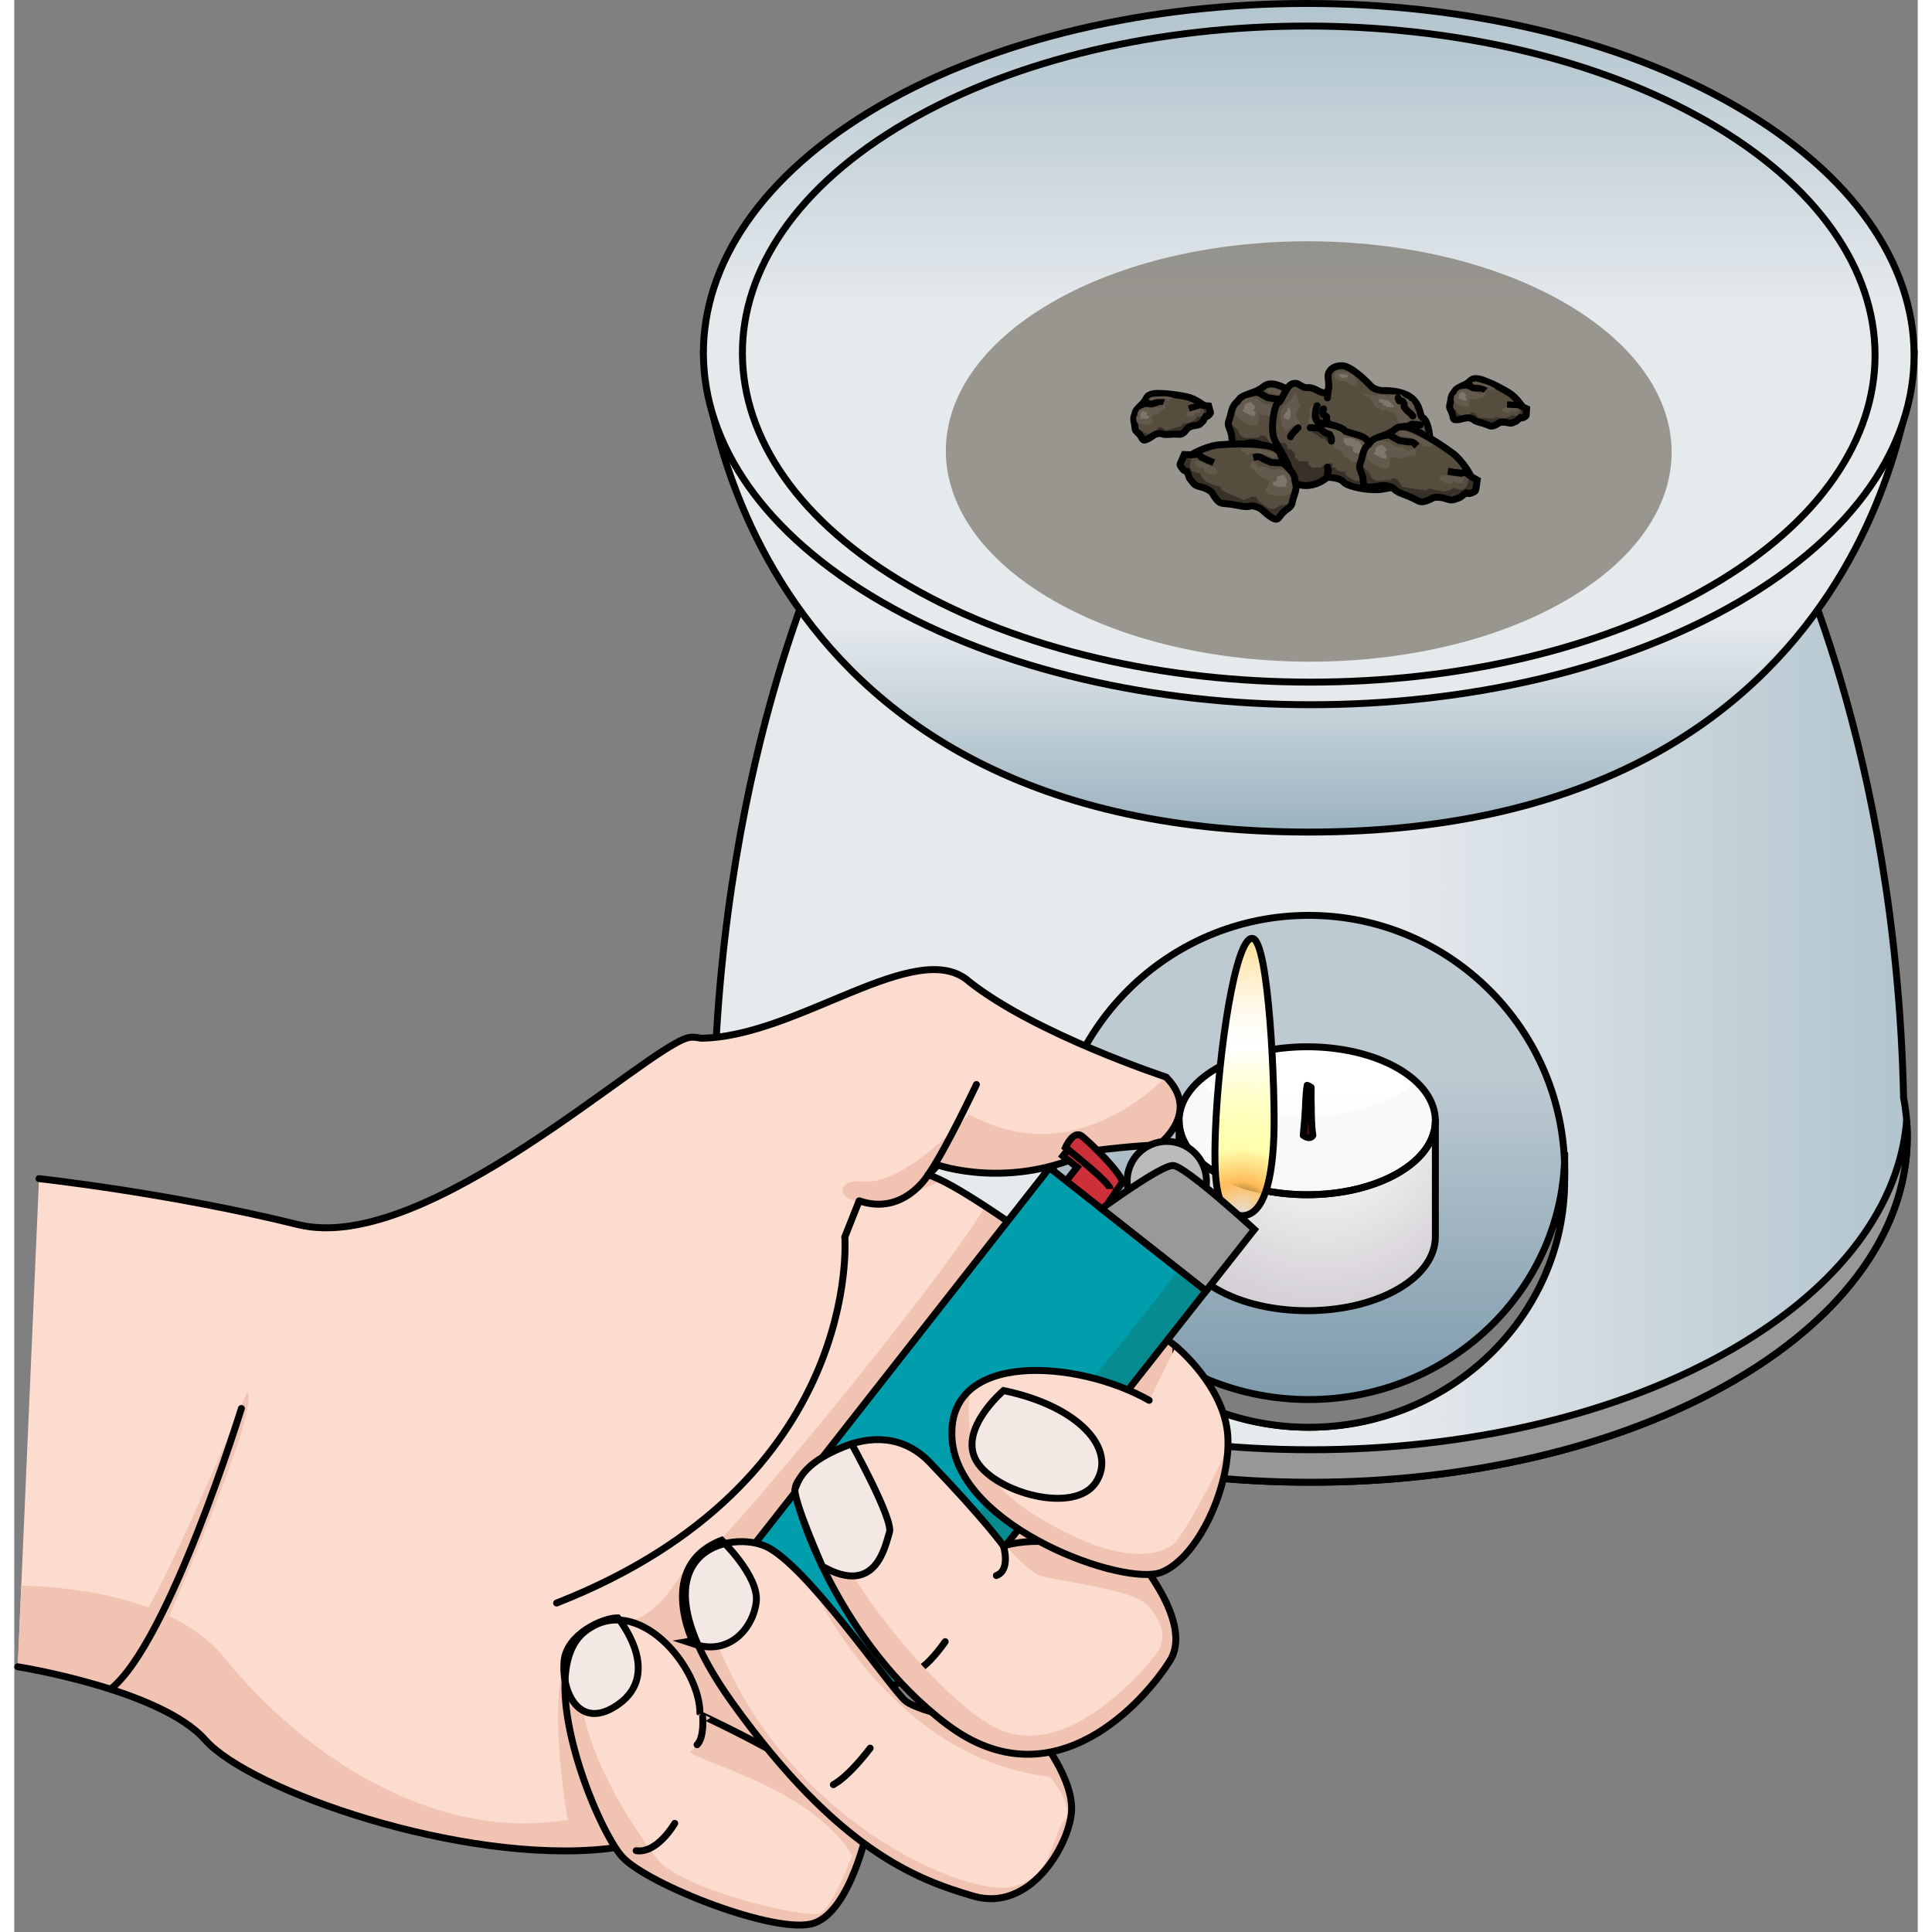 <?xml version="1.0" encoding="utf-8"?>
<!-- Created by: Science Figures, www.sciencefigures.org, Generator: Science Figures Editor -->
<svg version="1.1" id="Layer_1" xmlns="http://www.w3.org/2000/svg" xmlns:xlink="http://www.w3.org/1999/xlink" 
	 width="800px" height="800px" viewBox="0 0 274.799 278.921" enable-background="new 0 0 274.799 278.921"
	 xml:space="preserve">
<rect x="0" y="0" width="274.799" height="278.921" fill="#808080" stroke="none"/>
<g>
	<g>
		<linearGradient id="SVGID_1_" gradientUnits="userSpaceOnUse" x1="100.462" y1="145.139" x2="273.3" y2="145.139">
			<stop  offset="0.564" style="stop-color:#E5EAED"/>
			<stop  offset="1" style="stop-color:#B2C4CE"/>
		</linearGradient>
		<path fill="url(#SVGID_1_)" stroke="#000000" stroke-miterlimit="10" d="M272.757,158.46
			c-1.105-50.635-17.215-82.172-17.215-82.172h-68.162h-1.001h-68.162c0,0-16.03,31.388-17.205,81.808
			c-2.861,14.693,5.439,30,24.921,41.248c33.825,19.529,88.688,19.532,122.299-0.001C267.424,188.19,275.577,173.041,272.757,158.46
			z"/>
		<g>
			<linearGradient id="SVGID_2_" gradientUnits="userSpaceOnUse" x1="186.881" y1="132.151" x2="186.881" y2="206.051">
				<stop  offset="0.307" style="stop-color:#BECAD2"/>
				<stop  offset="1" style="stop-color:#7897A9"/>
			</linearGradient>
			<circle fill="url(#SVGID_2_)" stroke="#000000" stroke-miterlimit="10" cx="186.881" cy="169.101" r="36.95"/>
			<path fill="#7F7E7E" stroke="#000000" stroke-miterlimit="10" d="M186.877,202.053c-20.373,0-36.945-16.017-36.945-35.695v3.998
				c0,19.679,16.573,35.695,36.945,35.695s36.955-16.017,36.955-35.695v-3.998C223.831,186.036,207.249,202.053,186.877,202.053z"/>
		</g>
		<g>
			<path id="changecolor_25_" opacity="0.9" fill="#FFFFFF" d="M199.759,169.364c-7.203,4.159-18.991,4.159-26.194,0
				c-7.203-4.159-7.203-10.964,0-15.123c7.203-4.159,18.99-4.159,26.194,0C206.961,158.4,206.961,165.205,199.759,169.364z"/>
			<path fill="#4A1400" stroke="#000000" stroke-linecap="round" stroke-linejoin="round" stroke-miterlimit="10" d="
				M187.245,159.883c0,0-0.045-1.84-0.015-2.888c-0.052-0.026-0.104-0.059-0.154-0.098c-0.125-0.098-0.271-0.162-0.425-0.212
				c-0.073,0.387-0.107,0.819-0.14,1.237c-0.092,1.153-0.105,1.962-0.105,1.962c-0.051,1.378-0.322,4.023-0.322,4.023
				s0.958,0.745,1.39,0C187.219,162.268,187.245,159.883,187.245,159.883z"/>
			<path id="changecolor_22_" fill="#FFFFFF" d="M199.759,169.364c-7.203,4.159-18.991,4.159-26.194,0
				c-3.604-2.081-5.404-4.824-5.402-7.566h0v16.749c0.001,2.74,1.802,5.48,5.403,7.559c7.203,4.159,18.99,4.159,26.194,0
				c3.6-2.079,5.401-4.819,5.402-7.559v-16.745C205.161,164.544,203.36,167.285,199.759,169.364z"/>
			<radialGradient id="SVGID_3_" cx="188.819" cy="162.127" r="52.914" gradientUnits="userSpaceOnUse">
				<stop  offset="0" style="stop-color:#311B2B;stop-opacity:0"/>
				<stop  offset="0.5" style="stop-color:#281333"/>
				<stop  offset="1" style="stop-color:#291D31"/>
			</radialGradient>
			<path opacity="0.2" fill="url(#SVGID_3_)" d="M199.759,169.364c-7.203,4.159-18.991,4.159-26.194,0
				c-3.604-2.081-5.404-4.824-5.402-7.566h0v16.749c0.001,2.74,1.802,5.48,5.403,7.559c7.203,4.159,18.99,4.159,26.194,0
				c3.6-2.079,5.401-4.819,5.402-7.559v-16.745C205.161,164.544,203.36,167.285,199.759,169.364z"/>
			<path fill="none" stroke="#000000" stroke-linecap="round" stroke-linejoin="round" stroke-miterlimit="10" d="M199.759,169.364
				c-7.203,4.159-18.991,4.159-26.194,0c-3.604-2.081-5.404-4.824-5.402-7.566h0v16.749c0.001,2.74,1.802,5.48,5.403,7.559
				c7.203,4.159,18.99,4.159,26.194,0c3.6-2.079,5.401-4.819,5.402-7.559v-16.745C205.161,164.544,203.36,167.285,199.759,169.364z"
				/>
			<polygon opacity="0.8" fill="#AF7D33" points="205.6,165.661 205.6,165.666 205.6,165.661 			"/>
			<path id="changecolor_21_" opacity="0.9" fill="#FFFFFF" d="M202.357,156.132c-0.726-0.672-1.589-1.308-2.598-1.891
				c-7.203-4.159-18.991-4.159-26.194,0c-1.009,0.583-1.872,1.219-2.599,1.891c0.726,0.672,1.589,1.308,2.599,1.891
				c7.203,4.159,18.99,4.159,26.194,0C200.768,157.44,201.631,156.804,202.357,156.132z"/>
			<path fill="none" stroke="#000000" stroke-linecap="round" stroke-linejoin="round" stroke-miterlimit="10" d="M199.759,169.364
				c-7.203,4.159-18.991,4.159-26.194,0c-7.203-4.159-7.203-10.964,0-15.123c7.203-4.159,18.99-4.159,26.194,0
				C206.961,158.4,206.961,165.205,199.759,169.364z"/>
			<path fill="#4A1400" stroke="#000000" stroke-linecap="round" stroke-linejoin="round" stroke-miterlimit="10" d="
				M187.26,161.135c-0.02-0.725-0.015-1.251-0.015-1.251s-0.045-1.84-0.015-2.888c-0.052-0.026-0.104-0.059-0.154-0.098
				c-0.125-0.098-0.271-0.162-0.425-0.212c-0.073,0.387-0.107,0.819-0.14,1.237c-0.092,1.153-0.105,1.962-0.105,1.962
				c-0.013,0.355-0.041,0.795-0.075,1.251H187.26z"/>
		</g>
		<g>
			<g>
				<path fill="#D3D0CF" d="M236.333,50.291c-27.449-15.848-71.959-15.844-99.225,0c-27.271,15.848-27.126,41.627,0.324,57.475
					c27.444,15.845,71.954,15.848,99.225,0C263.922,91.921,263.777,66.136,236.333,50.291"/>
				<path d="M137.432,107.766c-27.449-15.848-27.594-41.627-0.324-57.475c27.265-15.845,71.775-15.848,99.225,0
					c27.444,15.845,27.589,41.63,0.324,57.475C209.386,123.614,164.876,123.611,137.432,107.766 M236.911,49.955
					c-27.769-16.032-72.806-16.032-100.389-0.003c-27.588,16.033-27.436,42.117,0.332,58.149c27.763,16.029,72.796,16.032,100.384,0
					C264.821,92.072,264.674,65.985,236.911,49.955"/>
			</g>
			<linearGradient id="SVGID_4_" gradientUnits="userSpaceOnUse" x1="186.881" y1="51.12" x2="186.881" y2="120.125">
				<stop  offset="0.564" style="stop-color:#E5EAED"/>
				<stop  offset="1" style="stop-color:#9AB2BF"/>
			</linearGradient>
			<path fill="url(#SVGID_4_)" stroke="#000000" stroke-miterlimit="10" d="M186.881,51.12H99.489c0,0,3.553,69.005,87.392,69.005
				s87.392-69.005,87.392-69.005H186.881z"/>
			<g>
				<linearGradient id="SVGID_5_" gradientUnits="userSpaceOnUse" x1="186.881" y1="101.741" x2="186.881" y2="0.5">
					<stop  offset="0.564" style="stop-color:#E5EAED"/>
					<stop  offset="1" style="stop-color:#B2C4CE"/>
				</linearGradient>
				<path fill="url(#SVGID_5_)" stroke="#000000" stroke-miterlimit="10" d="M248.505,15.31
					C214.3-4.439,158.834-4.435,124.858,15.31c-33.983,19.749-33.802,51.873,0.403,71.621
					c34.199,19.745,89.664,19.748,123.647-0.001C282.885,67.186,282.704,35.054,248.505,15.31"/>
			</g>
			<g>
				<linearGradient id="SVGID_6_" gradientUnits="userSpaceOnUse" x1="186.881" y1="98.479" x2="186.881" y2="3.762">
					<stop  offset="0.564" style="stop-color:#E5EAED"/>
					<stop  offset="1" style="stop-color:#B2C4CE"/>
				</linearGradient>
				<path fill="url(#SVGID_6_)" stroke="#000000" stroke-miterlimit="10" d="M244.534,17.617
					c-32.001-18.476-83.892-18.472-115.679,0.001c-31.793,18.476-31.624,48.53,0.377,67.006
					c31.995,18.472,83.886,18.476,115.679-0.001C276.698,66.151,276.529,36.09,244.534,17.617"/>
			</g>
			<g opacity="0.58">
				<path fill="#63594C" d="M223.823,43.714c-20.505-11.839-53.756-11.836-74.124,0c-20.372,11.839-20.264,31.097,0.242,42.935
					c20.501,11.837,53.752,11.839,74.124,0C244.433,74.813,244.325,55.551,223.823,43.714"/>
			</g>
			<g>
				<g>
					<path fill="#564D3F" d="M191.368,62.63c0,0-1.129-2.242-2.752-3.435c-1.623-1.193-3.361-2.268-4.363-2.765
						c-1.001-0.497-2.769-1.589-3.903-0.618c-1.134,0.971-2.929,1.075-3.478,1.794c-0.549,0.719-0.93,0.726-1.233,2.135
						c-0.302,1.41-0.635,1.1-0.101,2.4c0.534,1.3-0.159,2.002,1.18,2.003s1.802-0.437,2.879-0.088
						c1.077,0.349,0.174,0.468,2.214,1.212c2.04,0.744,1.967,1.239,3.03,0.89c1.063-0.349,0.85-0.619,1.912-0.533
						c1.062,0.086,1.5,0.545,2.166,0.32c0.665-0.225,0.931-0.312,1.082-0.48c0.151-0.167,0.639-0.475,0.639-0.475
						s0.353,0.179,0.69,0.039c0.337-0.14,0.67-0.256,0.699-0.454c0.029-0.198,0.107-0.722,0.107-0.722l0.107-0.722L191.368,62.63z"
						/>
					<path fill="#383128" d="M192.136,63.852c0,0-0.077,0.524-0.107,0.722c-0.029,0.198-0.362,0.314-0.699,0.454
						c-0.337,0.14-0.69-0.039-0.69-0.039s-0.488,0.307-0.639,0.475c-0.151,0.167-0.417,0.255-1.082,0.48
						c-0.665,0.225-1.104-0.233-2.166-0.32c-1.062-0.086-0.849,0.184-1.912,0.533c-1.063,0.349-0.99-0.146-3.03-0.89
						c-2.04-0.744-1.137-0.863-2.214-1.212c-1.077-0.349-1.54,0.089-2.879,0.088c-1.339-0.001-0.646-0.703-1.18-2.003
						c-0.319-0.777-0.328-0.98-0.219-1.318l0.367,0.316l0.349,0.401l0.515,0.39l0.379,0.783l0.273,0.293l0.513,0.237
						c0,0,0.921-0.026,1.506-0.066c0.585-0.04,0.424,0.062,0.522-0.113c0.099-0.175,0.529-0.226,0.529-0.226
						s0.504,0.441,0.372,0.055c-0.131-0.387,0.131,0.387,0.457,0.751s0.245,0.479,0.245,0.479l0.743,0.11l0.371,0.055l0.947,0.14
						c0,0,0.6,0.089,1.343,0.198s0,0,0.346-0.202c0.346-0.202,0.866,0.128,1.299,0.192c0.433,0.064,0.309,0.046,0.557,0.082
						c0.248,0.037,0.495,0.073,0.495,0.073l0.983-0.234c0,0,0,0,0.284-0.211c0.284-0.211,0.433,0.064,0.433,0.064l0.495,0.073
						l0.433,0.064c0,0,0,0,0.344-0.19c0.344-0.19,0.242-0.356,0.412-0.647c0.169-0.291,0,0,0.126-0.424
						c0.126-0.424,0.41-0.635,0.41-0.635l0.875,0.5L192.136,63.852z"/>
					<path fill="none" stroke="#000000" stroke-miterlimit="10" d="M191.368,62.63c0,0-1.129-2.242-2.752-3.435
						c-1.623-1.193-3.361-2.268-4.363-2.765c-1.001-0.497-2.769-1.589-3.903-0.618c-1.134,0.971-2.929,1.075-3.478,1.794
						c-0.549,0.719-0.93,0.726-1.233,2.135c-0.302,1.41-0.635,1.1-0.101,2.4c0.534,1.3-0.159,2.002,1.18,2.003
						s1.802-0.437,2.879-0.088c1.077,0.349,0.174,0.468,2.214,1.212c2.04,0.744,1.967,1.239,3.03,0.89
						c1.063-0.349,0.85-0.619,1.912-0.533c1.062,0.086,1.5,0.545,2.166,0.32c0.665-0.225,0.931-0.312,1.082-0.48
						c0.151-0.167,0.639-0.475,0.639-0.475s0.353,0.179,0.69,0.039c0.337-0.14,0.67-0.256,0.699-0.454
						c0.029-0.198,0.107-0.722,0.107-0.722l0.107-0.722L191.368,62.63z"/>
					<path fill="none" stroke="#000000" stroke-miterlimit="10" d="M178.298,56.836c0,0,1.096-0.337,1.404-0.133
						c0.308,0.205,1.244,0.714,1.244,0.714c0.803,0.126,0.803,0.126,0.803,0.126l0.495,0.073c0,0,0.639-0.048,0.806,0.111
						c0.166,0.159,0.496,0.494,0.496,0.494"/>
					<path fill="none" stroke="#000000" stroke-miterlimit="10" d="M191.368,62.63l-0.913-0.67l-0.534,0.189
						c0,0-0.307-0.061-0.681-0.1c-0.373-0.04-0.373-0.04-0.373-0.04l-0.369-0.07l-0.495-0.073"/>
					<path fill="#63594C" d="M181.656,56.041c0,0,2.135,0.782,2.817,1.172c0.682,0.391,1.248,0.838,1.248,0.838l-0.047,0.316
						l-0.309-0.046c-0.425-0.117-0.425-0.117-0.425-0.117s-0.51,0.286-0.608-0.035c-0.098-0.322-0.098-0.322-0.098-0.322
						l-0.602-0.414l-1.405-0.552l-0.395-0.058l-0.788-0.116l-0.27-0.623L181.656,56.041z"/>
					<path fill="#63594C" d="M182.235,58.97l-0.924-0.584c0,0-0.489,0.013-0.858-0.127c-0.369-0.139-0.369-0.139-0.369-0.139
						l-0.519-0.486c0,0-0.146-0.015-0.458-0.112c-0.312-0.098-0.312-0.098-0.312-0.098s-0.97-0.006-1.109,0.158
						c-0.139,0.164-0.34,0.241-0.34,0.241l-0.406,0.611c0,0-0.399,0.087-0.537,0.616s-0.121,0.818-0.121,0.818l0.545,0.616
						l0.678,0.471c0,0,0.911,0.459,1.026,0.476c0.114,0.017,0.464,0.068,0.464,0.068s0.3-0.037,0.511-0.25
						c0.211-0.213,0.131-0.887,0.131-0.887l0.082-0.557l0.849,0.125l0.788,0.116l0.496-0.194l1.5-0.313l0.059-0.399l0.061-0.416
						l-0.459-0.068L182.235,58.97z"/>
					<path fill="#63594C" d="M190.216,63.156l0.047-0.318l-0.309-0.046l-0.34-0.05c0,0-0.401-0.068-0.588-0.087
						c-0.187-0.019-0.743-0.11-0.743-0.11l-0.371-0.059l-0.557-0.082l-0.481,0.258l-0.069,0.466l0.94,0.485l0.681,0.1l0.307-0.364
						c0,0,0.146-0.135,0.433,0.064c0.287,0.199,0.61,0.153,0.61,0.153l0.371,0.055L190.216,63.156z"/>
					<path fill="#7F756A" d="M179.229,58.772l-0.264-0.285l-0.475-0.495c0,0-0.463,0.204-0.585,0.249
						c-0.122,0.045-0.122,0.045-0.122,0.045l-0.259,0.395c0,0,0.051,0.434-0.077,0.523c-0.128,0.088-0.72-0.185,0.158,0.29
						c0.878,0.476,0.878,0.476,0.878,0.476l0.557,0.082l0.214-0.314l-0.37-0.56L179.229,58.772z"/>
				</g>
				<g>
					<path fill="#564D3F" d="M171.777,58.549c0,0-1.277-1.017-2.56-1.281s-2.603-0.426-3.33-0.447
						c-0.727-0.021-2.068-0.185-2.474,0.697c-0.406,0.882-1.438,1.432-1.567,2.006c-0.129,0.574-0.352,0.682-0.147,1.597
						s-0.076,0.823,0.593,1.445s0.451,1.226,1.242,0.862c0.791-0.364,0.946-0.748,1.677-0.835c0.731-0.087,0.23,0.229,1.638,0.114
						c1.407-0.116,1.499,0.197,2.032-0.299c0.533-0.495,0.334-0.597,0.985-0.835c0.651-0.238,1.035-0.086,1.366-0.4
						s0.465-0.438,0.509-0.578s0.248-0.454,0.248-0.454s0.257,0.009,0.418-0.165c0.161-0.174,0.326-0.334,0.29-0.458
						s-0.133-0.455-0.133-0.455l-0.133-0.455L171.777,58.549z"/>
					<path fill="#383128" d="M172.563,59.062c0,0,0.097,0.331,0.133,0.455s-0.129,0.284-0.29,0.458
						c-0.161,0.174-0.418,0.165-0.418,0.165s-0.205,0.314-0.248,0.454s-0.177,0.264-0.509,0.578s-0.715,0.162-1.366,0.4
						c-0.651,0.238-0.452,0.339-0.985,0.835c-0.533,0.495-0.625,0.183-2.032,0.299c-1.407,0.116-0.907-0.201-1.638-0.114
						c-0.731,0.087-0.886,0.472-1.677,0.835c-0.791,0.364-0.573-0.239-1.242-0.862c-0.4-0.372-0.46-0.49-0.488-0.719l0.303,0.087
						l0.315,0.142l0.41,0.09l0.437,0.36l0.241,0.099l0.368,0.001c0,0,0.537-0.266,0.872-0.448c0.335-0.183,0.267-0.078,0.278-0.209
						s0.251-0.277,0.251-0.277s0.418,0.124,0.235-0.069c-0.183-0.193,0.183,0.193,0.474,0.319c0.291,0.127,0.275,0.216,0.275,0.216
						l0.468-0.137l0.234-0.069l0.597-0.175c0,0,0.379-0.111,0.847-0.248c0.468-0.137,0,0,0.149-0.213s0.547-0.16,0.82-0.24
						s0.195-0.057,0.351-0.103c0.156-0.046,0.312-0.092,0.312-0.092l0.517-0.406c0,0,0,0,0.11-0.202
						c0.11-0.202,0.273-0.08,0.273-0.08l0.312-0.092l0.273-0.08c0,0,0,0,0.152-0.206c0.152-0.206,0.046-0.276,0.067-0.494
						c0.021-0.218,0,0-0.041-0.285s0.069-0.487,0.069-0.487l0.653,0.057L172.563,59.062z"/>
					<path fill="none" stroke="#000000" stroke-miterlimit="10" d="M171.777,58.549c0,0-1.277-1.017-2.56-1.281
						s-2.603-0.426-3.33-0.447c-0.727-0.021-2.068-0.185-2.474,0.697c-0.406,0.882-1.438,1.432-1.567,2.006
						c-0.129,0.574-0.352,0.682-0.147,1.597s-0.076,0.823,0.593,1.445s0.451,1.226,1.242,0.862c0.791-0.364,0.946-0.748,1.677-0.835
						c0.731-0.087,0.23,0.229,1.638,0.114c1.407-0.116,1.499,0.197,2.032-0.299c0.533-0.495,0.334-0.597,0.985-0.835
						c0.651-0.238,1.035-0.086,1.366-0.4s0.465-0.438,0.509-0.578s0.248-0.454,0.248-0.454s0.257,0.009,0.418-0.165
						c0.161-0.174,0.326-0.334,0.29-0.458s-0.133-0.455-0.133-0.455l-0.133-0.455L171.777,58.549z"/>
					<path fill="none" stroke="#000000" stroke-miterlimit="10" d="M162.48,58.682c0,0,0.556-0.497,0.793-0.46
						c0.237,0.037,0.929,0.083,0.929,0.083c0.509-0.144,0.509-0.144,0.509-0.144l0.312-0.092c0,0,0.365-0.202,0.506-0.154
						c0.141,0.049,0.427,0.157,0.427,0.157"/>
					<path fill="none" stroke="#000000" stroke-miterlimit="10" d="M171.777,58.549l-0.722-0.148l-0.264,0.257
						c0,0-0.198,0.048-0.429,0.126c-0.231,0.078-0.231,0.078-0.231,0.078l-0.237,0.059l-0.312,0.092"/>
					<path fill="#63594C" d="M164.247,57.298c0,0,1.474-0.119,1.983-0.074c0.509,0.045,0.965,0.156,0.965,0.156l0.058,0.199
						l-0.195,0.057c-0.283,0.047-0.283,0.047-0.283,0.047s-0.223,0.308-0.369,0.145c-0.145-0.163-0.145-0.163-0.145-0.163
						l-0.468-0.081l-0.98,0.056l-0.249,0.073l-0.497,0.146l-0.329-0.294L164.247,57.298z"/>
					<path fill="#63594C" d="M165.385,58.871l-0.705-0.093c0,0-0.286,0.141-0.541,0.159c-0.256,0.018-0.256,0.018-0.256,0.018
						l-0.439-0.146c0,0-0.09,0.031-0.301,0.058c-0.211,0.027-0.211,0.027-0.211,0.027s-0.575,0.26-0.612,0.395
						c-0.038,0.135-0.136,0.235-0.136,0.235l-0.074,0.471c0,0-0.212,0.16-0.15,0.51c0.063,0.35,0.151,0.516,0.151,0.516l0.49,0.216
						l0.529,0.094c0,0,0.663,0.024,0.735,0.002c0.072-0.021,0.293-0.086,0.293-0.086s0.167-0.103,0.234-0.286
						s-0.164-0.56-0.164-0.56l-0.103-0.351l0.536-0.157l0.497-0.146l0.24-0.249l0.801-0.593l-0.074-0.252l-0.077-0.262l-0.29,0.085
						L165.385,58.871z"/>
					<path fill="#63594C" d="M171.239,59.173l-0.059-0.201l-0.195,0.057l-0.215,0.063c0,0-0.255,0.069-0.371,0.109
						c-0.116,0.04-0.468,0.137-0.468,0.137l-0.235,0.066l-0.351,0.103l-0.214,0.283l0.086,0.294l0.687,0.031l0.429-0.126
						l0.082-0.298c0,0,0.05-0.119,0.273-0.08s0.402-0.075,0.402-0.075l0.234-0.069L171.239,59.173z"/>
					<path fill="#7F756A" d="M163.556,59.572l-0.234-0.096l-0.415-0.163c0,0-0.218,0.246-0.278,0.306
						c-0.06,0.06-0.06,0.06-0.06,0.06l-0.046,0.304c0,0,0.148,0.243,0.097,0.33c-0.052,0.087-0.476,0.086,0.172,0.128
						c0.648,0.042,0.648,0.042,0.648,0.042l0.351-0.103l0.041-0.244l-0.371-0.23L163.556,59.572z"/>
				</g>
				<g>
					<path fill="#564D3F" d="M217.734,58.733c0,0-0.867-1.383-1.99-2.058c-1.123-0.674-2.314-1.265-2.993-1.527
						s-1.89-0.861-2.565-0.164s-1.832,0.874-2.144,1.372c-0.312,0.499-0.559,0.526-0.669,1.458s-0.345,0.751,0.08,1.56
						c0.424,0.809,0.018,1.306,0.885,1.225c0.867-0.081,1.141-0.392,1.859-0.232c0.718,0.16,0.141,0.293,1.507,0.651
						s1.349,0.683,2.016,0.393c0.667-0.29,0.513-0.452,1.206-0.461c0.693-0.008,1.005,0.262,1.422,0.076
						c0.417-0.186,0.584-0.259,0.672-0.376c0.088-0.118,0.385-0.346,0.385-0.346s0.239,0.094,0.449-0.017
						c0.21-0.111,0.418-0.206,0.425-0.336c0.007-0.13,0.025-0.474,0.025-0.474l0.025-0.474L217.734,58.733z"/>
					<path fill="#383128" d="M218.306,59.477c0,0-0.018,0.344-0.025,0.474c-0.007,0.13-0.216,0.225-0.425,0.336
						c-0.21,0.111-0.449,0.017-0.449,0.017s-0.297,0.229-0.385,0.346c-0.088,0.118-0.255,0.19-0.672,0.376
						c-0.417,0.186-0.729-0.084-1.422-0.076c-0.693,0.008-0.539,0.17-1.206,0.461c-0.667,0.29-0.65-0.035-2.016-0.393
						s-0.789-0.49-1.507-0.651c-0.718-0.16-0.992,0.151-1.859,0.232c-0.867,0.081-0.461-0.416-0.885-1.225
						c-0.254-0.484-0.271-0.615-0.221-0.841l0.257,0.183l0.25,0.238l0.357,0.222l0.293,0.484l0.194,0.173l0.347,0.122
						c0,0,0.595-0.072,0.971-0.134c0.376-0.061,0.278,0.015,0.331-0.105c0.053-0.119,0.329-0.178,0.329-0.178
						s0.353,0.255,0.245,0.013c-0.109-0.242,0.109,0.242,0.341,0.458c0.233,0.216,0.188,0.295,0.188,0.295l0.488,0.026l0.244,0.013
						l0.622,0.033c0,0,0.394,0.021,0.882,0.047c0.487,0.026,0,0,0.212-0.152c0.212-0.152,0.569,0.03,0.853,0.045
						c0.284,0.015,0.203,0.011,0.366,0.019c0.162,0.009,0.325,0.017,0.325,0.017l0.622-0.211c0,0,0,0,0.171-0.154
						c0.171-0.154,0.284,0.015,0.284,0.015l0.325,0.017l0.284,0.015c0,0,0,0,0.211-0.144c0.211-0.144,0.135-0.245,0.227-0.444
						s0,0,0.056-0.282c0.056-0.282,0.227-0.436,0.227-0.436l0.597,0.271L218.306,59.477z"/>
					<path fill="none" stroke="#000000" stroke-miterlimit="10" d="M217.734,58.733c0,0-0.867-1.383-1.99-2.058
						c-1.123-0.674-2.314-1.265-2.993-1.527s-1.89-0.861-2.565-0.164s-1.832,0.874-2.144,1.372
						c-0.312,0.499-0.559,0.526-0.669,1.458s-0.345,0.751,0.08,1.56c0.424,0.809,0.018,1.306,0.885,1.225
						c0.867-0.081,1.141-0.392,1.859-0.232c0.718,0.16,0.141,0.293,1.507,0.651s1.349,0.683,2.016,0.393
						c0.667-0.29,0.513-0.452,1.206-0.461c0.693-0.008,1.005,0.262,1.422,0.076c0.417-0.186,0.584-0.259,0.672-0.376
						c0.088-0.118,0.385-0.346,0.385-0.346s0.239,0.094,0.449-0.017c0.21-0.111,0.418-0.206,0.425-0.336
						c0.007-0.13,0.025-0.474,0.025-0.474l0.025-0.474L217.734,58.733z"/>
					<path fill="none" stroke="#000000" stroke-miterlimit="10" d="M208.92,55.772c0,0,0.689-0.285,0.901-0.171
						s0.849,0.387,0.849,0.387c0.528,0.033,0.528,0.033,0.528,0.033l0.325,0.017c0,0,0.411-0.07,0.528,0.023
						c0.117,0.093,0.351,0.29,0.351,0.29"/>
					<path fill="none" stroke="#000000" stroke-miterlimit="10" d="M217.734,58.733l-0.632-0.379l-0.334,0.155
						c0,0-0.203-0.021-0.447-0.024c-0.244-0.003-0.244-0.003-0.244-0.003l-0.243-0.023l-0.325-0.017"/>
					<path fill="#63594C" d="M211.046,55.054c0,0,1.43,0.377,1.895,0.589c0.465,0.212,0.859,0.467,0.859,0.467l-0.011,0.207
						l-0.203-0.011c-0.283-0.05-0.283-0.05-0.283-0.05s-0.313,0.216-0.396,0.014c-0.083-0.202-0.083-0.202-0.083-0.202l-0.415-0.232
						l-0.943-0.272l-0.26-0.014l-0.517-0.028l-0.213-0.387L211.046,55.054z"/>
					<path fill="#63594C" d="M211.598,56.915l-0.634-0.322c0,0-0.316,0.038-0.563-0.03c-0.247-0.068-0.247-0.068-0.247-0.068
						l-0.366-0.283c0,0-0.095-0.001-0.303-0.045c-0.208-0.044-0.208-0.044-0.208-0.044s-0.629,0.055-0.709,0.169
						c-0.08,0.115-0.206,0.177-0.206,0.177l-0.226,0.42c0,0-0.253,0.08-0.31,0.432c-0.057,0.351-0.029,0.537-0.029,0.537l0.39,0.366
						l0.468,0.264c0,0,0.618,0.242,0.693,0.246c0.075,0.004,0.305,0.016,0.305,0.016s0.192-0.042,0.316-0.193
						c0.124-0.151,0.031-0.582,0.031-0.582l0.019-0.365l0.558,0.03l0.517,0.028l0.309-0.156l0.953-0.293l0.014-0.262l0.015-0.273
						l-0.302-0.016L211.598,56.915z"/>
					<path fill="#63594C" d="M217.02,59.143l0.011-0.209l-0.203-0.011l-0.223-0.012c0,0-0.264-0.02-0.386-0.021
						c-0.122-0.001-0.487-0.026-0.487-0.026l-0.244-0.016l-0.366-0.019l-0.296,0.196l-0.016,0.306l0.638,0.257l0.447,0.024
						l0.177-0.254c0,0,0.087-0.096,0.284,0.015c0.198,0.111,0.404,0.062,0.404,0.062l0.244,0.013L217.02,59.143z"/>
					<path fill="#7F756A" d="M209.64,56.97l-0.188-0.169l-0.338-0.292c0,0-0.287,0.16-0.364,0.197
						c-0.076,0.037-0.076,0.037-0.076,0.037l-0.144,0.272c0,0,0.059,0.278-0.018,0.343c-0.078,0.065-0.478-0.076,0.12,0.178
						c0.598,0.255,0.598,0.255,0.598,0.255l0.366,0.019l0.12-0.217l-0.274-0.341L209.64,56.97z"/>
				</g>
				<g>
					<path fill="#564D3F" d="M195.882,55.758c0,0-2.71-2.961-4.212-2.961c-1.501,0-2.002,0.917-2.002,1.48s0.417,2.439-0.459,2.439
						c-0.876,0-1.376-0.792-2.46-0.751s-1.209-0.834-2.168-0.584c-0.959,0.25-1.585,2.585-2.127,2.794s-1.126,3.669-0.584,5.087
						s2.544,3.92,2.21,5.171c-0.334,1.251,2.669,2.794,5.504,0.459c0,0,1.835,0.042,2.335,0.709s4.086,1.418,5.963,0.959
						c1.876-0.459,5.838-0.083,5.963-2.168c0.125-2.085-0.459-2.919,0.208-3.878s0.042-3.836-0.709-4.212
						c-0.751-0.375,0.208-4.003-5.963-3.92C197.383,56.384,196.375,56.266,195.882,55.758z"/>
					<path fill="#383128" d="M188.012,58.786c0,0,0.356,0.696,0.934,0.502c0,0-0.256,0.515,0.515,0.89c0,0-0.121,0.922,0.693,1.151
						C190.154,61.329,186.701,61.75,188.012,58.786z"/>
					<path fill="#63594C" d="M187.82,58.093c0,0-0.131,0.271-0.402,0.48s-0.396,0.542-0.396,0.542v0.354v0.292v0.313
						c0,0-0.167,0.48-0.208,0.625c-0.042,0.146-0.229,0.042,0,0.208s0.048,0.167,0.503,0.334s0.351,0.104,0.456,0.167
						c0.104,0.063,0.188,0.342,0.188,0.342s0.334,0.075,0.396,0.117c0.063,0.042,0.438,0.188,0.438,0.188l0.417,0.021
						c0,0,0.079-0.188,0.373,0.083c0.294,0.271,0.19,0.48,0.315,0.563s-0.208-0.021,0.417,0c0.625,0.021,0.229,0.042,0.625,0.021
						c0.396-0.021,0.48,0.045,0.542,0.012c0.063-0.033-0.098-0.219,0.107,0.009s0.226,0.25,0.351,0.479
						c0.125,0.229,0.292,0.354,0.292,0.354h0.584c0,0,0.083-0.248,0.313-0.166s0.271-0.083,0.396,0s0.542,0.166,0.542,0.166
						s0.083,0.063,0.188,0.188s0.375,0.188,0.375,0.188l0.313,0.042c0,0,0.063-0.021,0.208,0c0.146,0.021,0.063,0.083,0.292,0.042
						c0.229-0.042,0.229-0.042,0.229-0.042l-0.128-0.445c0,0-1.82-0.862-3.27-1.369c-0.685-0.24-2.046-0.844-2.964-1.018
						c-0.917-0.174-0.924-0.163-1.007-0.205c-0.083-0.042-0.288-0.278-0.288-0.278s-0.154-0.233-0.133-0.296
						c0.021-0.063-0.056-0.689-0.056-0.689l0.057-0.427l0.063-0.276c0,0-0.033-0.147,0.137-0.439
						c0.042-0.072,0.042-0.072,0.042-0.072l0.125-0.262L187.82,58.093z"/>
					<path fill="#63594C" d="M190.482,62.138c0,0-0.699,0.876-0.329,1.126c0.37,0.25,0.37,0.25,0.37,0.25s-0.042,0.153,0,0.556
						c0.042,0.403,0,0.709,0,0.709h0.5l0.334,0.243c0,0,0.131,0.076,0.232,0.16s0.266,0.208,0.266,0.208v0.32l0.273,0.264
						c0,0,0.313,0.125,0.605,0.417c0.292,0.292,0.292,0.292,0.292,0.292h0.5l0.542,0.384l0.292,0.367h0.208h0.625
						c0,0-0.167,0,0.292,0c0.459,0,0.876,0.167,0.876,0.167c0.625,0.25,0.25-0.125,0.625,0.25c0.375,0.375,0.375,0.375,0.375,0.375
						s0.625-0.334,0.5-0.459c-0.125-0.125-0.5-0.7-0.5-0.7l-0.083-0.259c0,0-0.083-0.25,0-0.375c0.083-0.125,0.25,0.167,0.083-0.125
						c-0.167-0.292-0.709-0.598-0.709-0.598h-0.584c0,0-0.042-0.445,0-0.528s0.042-0.083,0.042-0.083s0.042-0.056,0.042-0.32
						s0-0.443,0-0.443l-0.167-0.266c0,0-1.209-0.223-1.334-0.389c-0.125-0.167-0.876-0.417-0.876-0.417l-0.542-0.208l-0.709-0.375
						L190.482,62.138z"/>
					<path fill="#383128" d="M203.847,68.393c0.013-0.224,0.017-0.43,0.017-0.627l-0.976-0.082l-0.417,0.417c0,0,0,0-0.25,0.167
						c-0.25,0.167-0.417,0.5-0.417,0.5h-1.334c0,0,0,0-0.584-0.083l-0.667,0.083l-0.834,0.667h-0.5h-1.251h-0.751l-0.417-0.5
						l-0.667,0.083l-0.584,0.417h-0.584c0,0,0,0-0.634-0.334c-0.634-0.334-0.784-0.584-0.784-0.584v-0.417h-0.751
						c0,0,0,0-0.334-0.167c-0.334-0.167-0.417-0.417-0.417-0.417h-0.417V66.85l-0.917,0.083l-0.751,0.584h-0.5h-0.751l-0.584-0.5
						V66.6h-0.834h-0.5c0,0,0,0-0.25-0.334c-0.25-0.334-0.334,0-0.334,0s0,0,0-0.25s0-0.584,0-0.584l-0.584-0.584h-0.5v-0.5
						c0,0-0.25-0.584-0.834-0.417c-0.253,0.072-0.648-0.185-1.013-0.499c0.622,1.44,2.46,3.799,2.139,5.003
						c-0.334,1.251,2.669,2.794,5.504,0.459c0,0,1.835,0.042,2.335,0.709c0.5,0.667,4.086,1.418,5.963,0.959
						S203.722,70.478,203.847,68.393z"/>
					<path fill="none" stroke="#000000" stroke-linecap="round" stroke-linejoin="round" stroke-miterlimit="10" d="M188.085,58.573
						c0,0-0.959,2.439,0.771,2.564c1.73,0.125,3.065,0.73,3.232,1.042c0.167,0.313,2.919,0.584,3.273,1.501"/>
					<path fill="none" stroke="#000000" stroke-linecap="round" stroke-linejoin="round" stroke-miterlimit="10" d="M185.332,61.75
						c0,0-1.042,0.972-1.084,1.306"/>
					<path fill="none" stroke="#000000" stroke-linecap="round" stroke-linejoin="round" stroke-miterlimit="10" d="M189.753,55.981
						c0,0-0.204,1.132-0.165,1.466"/>
					<path fill="none" stroke="#000000" stroke-linecap="round" stroke-linejoin="round" stroke-miterlimit="10" d="M195.882,55.758
						c0,0-2.71-2.961-4.212-2.961c-1.501,0-2.002,0.917-2.002,1.48s0.417,2.439-0.459,2.439c-0.876,0-1.376-0.792-2.46-0.751
						s-1.209-0.834-2.168-0.584c-0.959,0.25-1.585,2.585-2.127,2.794s-1.126,3.669-0.584,5.087s2.544,3.92,2.21,5.171
						c-0.334,1.251,2.669,2.794,5.504,0.459c0,0,1.835,0.042,2.335,0.709s4.086,1.418,5.963,0.959
						c1.876-0.459,5.838-0.083,5.963-2.168c0.125-2.085-0.459-2.919,0.208-3.878s0.042-3.836-0.709-4.212
						c-0.751-0.375,0.208-4.003-5.963-3.92C197.383,56.384,196.375,56.266,195.882,55.758z"/>
					<path fill="#63594C" d="M196.362,57.092c0,0,1.168-0.292,1.668,0c0.5,0.292,0.792,0.542,0.792,0.542l0.876,0.605v0.334
						l0.563,0.313v0.292l0.438,0.292l0.459,0.584l0.584,0.646c0,0-0.083-0.229,0.208,0c0.292,0.229,0.5,0.382,0.5,0.382
						l-1.095,0.045h-0.657c0,0-0.584,0.483-0.751-0.045c-0.167-0.528-0.292-0.82-0.292-0.82s0.042-0.167-0.25-0.375
						c-0.292-0.208,0-0.334-0.5-0.417s-1.001-0.324-1.001-0.324s-0.292,0.344-0.667,0c-0.375-0.344-0.876-0.469-0.876-0.573
						c0-0.104-0.083-0.313-0.208-0.48c-0.125-0.167-0.459-0.667-0.48-0.646c-0.021,0.021,0.104,0.021-0.313-0.146
						c-0.417-0.167-0.625-0.338-0.625-0.338l-0.375-0.249L196.362,57.092z"/>
					<path fill="#63594C" d="M197.863,57.447c0,0,0.709-0.48,1.001-0.48s0.917,0,0.917,0h0.459l0.25,0.24l0.354,0.24l0.396,0.155
						l0.279,0.324h0.18l0.375,0.646v0.184v0.264v0.239c0,0,0.459,0.18,0.375,0.299c-0.083,0.118-0.083,0.118-0.083,0.118l0.083,0.39
						l0.096,0.319c0,0-0.517,0.417-1.057,0.417s-0.79,0-0.79,0l-0.494-0.669l-0.423-0.575l-0.667-0.748l-0.987-0.605L197.863,57.447
						z"/>
					<path fill="none" stroke="#000000" stroke-linecap="round" stroke-linejoin="round" stroke-miterlimit="10" d="M189.023,59.021
						c0,0-0.25,0.656,0,0.823c0.25,0.167,0.438,0.334,0.438,0.334v0.521l0.292,0.549"/>
					<path fill="none" stroke="#000000" stroke-linecap="round" stroke-linejoin="round" stroke-miterlimit="10" d="M201.908,60.067
						l-0.334-0.39c0,0,0,0-0.125-0.083s-0.334-0.292-0.334-0.292l-0.25-0.281l-0.208-0.261c0,0,0,0,0-0.334c0-0.334,0,0-0.125-0.334
						c-0.125-0.334-0.584-0.208-0.584-0.208l-0.167-0.438"/>
					<path fill="none" stroke="#000000" stroke-linecap="round" stroke-linejoin="round" stroke-miterlimit="10" d="M202.992,61.349
						l-1.084-0.101c0,0-0.083-0.08-0.292,0.051c-0.208,0.13-0.417,0.256-0.417,0.256h-0.5"/>
					<path fill="none" stroke="#000000" stroke-linecap="round" stroke-linejoin="round" stroke-miterlimit="10" d="M189.583,67.434
						c0,0,0.021,0.125,0.085,0.292c0.063,0.167,0.063,0.167,0.063,0.167l-0.148,0.417l0.002,0.584"/>
					<path fill="none" stroke="#000000" stroke-linecap="round" stroke-linejoin="round" stroke-miterlimit="10" d="M204.248,64.07
						c0,0-0.756,0.987-1.256,1.362c-0.5,0.375,0.083,0.292-0.5,0.375s-1.001,0.167-1.001,0.167h-0.292h-0.354"/>
					<path fill="#63594C" d="M184.79,56.714c0,0-0.426,1.1-0.813,1.379c-0.751,0.542-0.834,0.692-0.834,0.692l-0.208,0.6
						l-0.125,0.459v0.29v0.46c0,0,0.167,0.348,0.167,0.487c0,0.139,0.083,0.668,0.083,0.668s-0.042,0.013,0.208,0.18
						c0.25,0.167,0.25,0.167,0.25,0.167s-0.125,0.279,0,0.306c0.125,0.027,0.281-0.223,0.281-0.223l0.719-0.625
						c0,0-0.042-0.122,0.271-0.165c0.313-0.043,0.542-0.141,0.542-0.141s0.313,0.028,0.313-0.166c0-0.195-0.313-0.445-0.313-0.445
						s-0.229-0.504-0.229-0.502s0-0.002,0-0.002l0.042-0.574l0.188-0.299v-0.239l0.313-0.449l-0.313-0.48V57.76v-0.313
						L184.79,56.714z"/>
					<path fill="#63594C" d="M202.992,62.263c0,0-0.125,0.112-0.542,0.139c-0.417,0.027-0.417-0.065-0.605,0.002
						c-0.188,0.067-0.563,0-0.563,0l-0.584,0.03h-0.25h-0.334h-0.584h-0.25l-0.167,0.621l0.167,0.376l0.25,0.458
						c0,0-0.208-0.055,0.25,0.181c0.459,0.236,0.542,0.194,0.667,0.236c0.125,0.042,0.5-0.042,0.605,0
						c0.104,0.042,0.438,0.012,0.438,0.012h0.667c0,0,0.208,0.032,0.292,0.01c0.083-0.022,0.542-0.258,0.542-0.258l0.334-0.389
						l0.167-0.249l0.371-0.585v-0.584h-0.246l-0.083-0.292h-0.208L202.992,62.263z"/>
					<path fill="#63594C" d="M190.649,53.965l0.25-0.167c0,0-0.208-0.208,0-0.208s0.208,0,0.208,0s0.125,0.125,0.334,0
						s0.208-0.125,0.208-0.125l0.334,0.25h0.417l0.503,0.25l0.373,0.208l0.292,0.417l0.208,0.375v0.5v0.208h-0.625
						c0,0-0.667-0.584-0.938-0.625s-1.025-0.042-1.025-0.042l-0.205-0.208l-0.334-0.229l-0.167-0.271L190.649,53.965z"/>
					<path fill="#383128" d="M199.114,64.07c0,0,0.834,0.528,1.251,0.528c0.417,0,0.792,0,0.792,0h0.332h0.356h0.605h0.542v-0.262
						l0.625-0.266l0.246-0.223c0,0-0.538,1.376-1.414,1.543s-1.293,0.208-1.293,0.208h-0.459c0,0-0.167,0.25-0.334,0
						s-0.709-0.528-0.584-0.577C199.906,64.973,199.114,64.07,199.114,64.07z"/>
					<path fill="#7F756A" d="M197.029,57.676c0,0,0.083-0.167,0.542,0c0.459,0.167,0.834,0.167,0.834,0.167l0.25,0.25l0.459,0.48
						c0,0,0.25,0.139,0,0.184c-0.25,0.045-0.417,0.028-0.417,0.028l-0.292-0.028c0,0-0.264,0.122-0.278,0s-0.181-0.184-0.181-0.184
						h-0.334l-0.042-0.366l-0.25-0.114h-0.292V57.676z"/>
					<path fill="#7F756A" d="M200.49,63.055l0.542-0.208h0.292l0.751,0.104h0.375c0.125,0.313,0.096,0.48,0.096,0.48l-0.096,0.249
						h-0.542h-0.419h-0.207h-0.438l-0.146-0.249L200.49,63.055z"/>
					<polygon fill="#7F756A" points="184.019,58.811 183.81,59.021 183.81,59.344 183.56,59.559 183.31,59.886 183.31,60.345 
						183.665,60.553 184.019,60.553 184.227,60.135 184.248,59.682 184.248,59.302 					"/>
					<path fill="#7F756A" d="M191.59,54.048h0.31c0.334,0.042,0.042-0.042,0.334,0.042c0.292,0.083,0.292,0.083,0.292,0.083v0.25
						l-0.709,0.146h-0.226l-0.232-0.261l-0.171-0.261H191.59z"/>
					<path fill="#7F756A" d="M191.942,63.243l0.584,0.021h0.471l0.53,0.168l0.25,0.249l0.292-0.083l0.292,0.473l0.208,0.266v0.443
						c0,0.278,0,0.278,0,0.278l-0.208,0.125v0.292h-0.398c-0.353-0.083-0.707-0.292-0.707-0.292v-0.403v-0.222l-0.352-0.198
						l-0.586-0.022l-0.188-0.266l-0.188-0.223V63.243z"/>
					<path fill="#383128" d="M187.355,61.971c0.167-0.042,0.959,0.167,0.959,0.167l0.208,0.265l0.331,0.047l0.321,0.336l0.523,0.172
						l0.055,0.306c0,0,0.145,0.375,0.145,0.417s0,0.167,0,0.167l-0.566-0.167v-0.249l-0.398-0.168c0,0-0.203,0.083-0.307-0.021
						c-0.104-0.104-0.313-0.188-0.313-0.188l-0.125-0.208l-0.834-0.442V61.971z"/>
					<path fill="none" stroke="#000000" stroke-linecap="round" stroke-linejoin="round" stroke-miterlimit="10" d="M187.105,61.75
						c0,0,1.548-0.043,1.689,0.305s1.105,0.667,1.105,0.667l0.255,0.542v0.417"/>
				</g>
				<g>
					<path fill="#564D3F" d="M169.909,65.658c0,0,2.146-1.302,4.155-1.452c2.009-0.15,4.053-0.14,5.165-0.03
						s3.191,0.122,3.637,1.547c0.446,1.424,1.913,2.465,1.997,3.366c0.084,0.9,0.404,1.109-0.088,2.464
						c-0.492,1.355-0.045,1.269-1.187,2.088c-1.142,0.819-0.927,1.781-2.062,1.072s-1.296-1.326-2.394-1.602
						c-1.098-0.276-0.396,0.305-2.52-0.147s-2.324,0.007-3.04-0.853c-0.716-0.86-0.392-0.976-1.338-1.466
						c-0.946-0.49-1.561-0.334-2.005-0.878c-0.445-0.544-0.624-0.759-0.663-0.981c-0.039-0.222-0.29-0.741-0.29-0.741
						s-0.394-0.036-0.605-0.333c-0.211-0.297-0.432-0.573-0.352-0.755s0.293-0.668,0.293-0.668l0.293-0.668L169.909,65.658z"/>
					<path fill="#383128" d="M168.61,66.287c0,0-0.213,0.486-0.293,0.668c-0.08,0.183,0.141,0.458,0.352,0.755
						c0.211,0.297,0.605,0.333,0.605,0.333s0.251,0.519,0.29,0.741c0.039,0.222,0.218,0.437,0.663,0.981
						c0.445,0.544,1.059,0.388,2.005,0.878s0.622,0.606,1.338,1.466c0.716,0.86,0.917,0.401,3.04,0.853s1.422-0.129,2.52,0.147
						c1.098,0.276,1.259,0.892,2.394,1.602c1.135,0.71,0.92-0.253,2.062-1.072c0.683-0.49,0.798-0.657,0.885-1.002l-0.479,0.074
						l-0.508,0.155l-0.644,0.058l-0.737,0.463l-0.387,0.104l-0.561-0.071c0,0-0.767-0.51-1.242-0.855
						c-0.474-0.344-0.392-0.172-0.383-0.373c0.009-0.201-0.329-0.472-0.329-0.472s-0.661,0.107-0.345-0.151
						c0.316-0.258-0.316,0.258-0.786,0.394c-0.469,0.136-0.462,0.276-0.462,0.276l-0.688-0.301l-0.344-0.151l-0.877-0.384
						c0,0-0.556-0.243-1.243-0.544s0,0-0.186-0.355c-0.186-0.355-0.802-0.351-1.203-0.527c-0.401-0.176-0.286-0.125-0.516-0.226
						s-0.458-0.201-0.458-0.201l-0.709-0.72c0,0,0,0-0.129-0.33c-0.129-0.33-0.401-0.176-0.401-0.176l-0.458-0.201l-0.401-0.176
						c0,0,0,0-0.191-0.344c-0.191-0.344-0.017-0.43-0.006-0.767c0.011-0.337,0,0,0.118-0.426c0.118-0.426-0.01-0.756-0.01-0.756
						l-1.007-0.04L168.61,66.287z"/>
					<path fill="none" stroke="#000000" stroke-miterlimit="10" d="M169.909,65.658c0,0,2.146-1.302,4.155-1.452
						c2.009-0.15,4.053-0.14,5.165-0.03s3.191,0.122,3.637,1.547c0.446,1.424,1.913,2.465,1.997,3.366
						c0.084,0.9,0.404,1.109-0.088,2.464c-0.492,1.355-0.045,1.269-1.187,2.088c-1.142,0.819-0.927,1.781-2.062,1.072
						s-1.296-1.326-2.394-1.602c-1.098-0.276-0.396,0.305-2.52-0.147s-2.324,0.007-3.04-0.853c-0.716-0.86-0.392-0.976-1.338-1.466
						c-0.946-0.49-1.561-0.334-2.005-0.878c-0.445-0.544-0.624-0.759-0.663-0.981c-0.039-0.222-0.29-0.741-0.29-0.741
						s-0.394-0.036-0.605-0.333c-0.211-0.297-0.432-0.573-0.352-0.755s0.293-0.668,0.293-0.668l0.293-0.668L169.909,65.658z"/>
					<path fill="none" stroke="#000000" stroke-miterlimit="10" d="M184.062,67.681c0,0-0.75-0.867-1.119-0.857
						c-0.369,0.01-1.433-0.055-1.433-0.055c-0.748-0.319-0.748-0.319-0.748-0.319l-0.458-0.201c0,0-0.516-0.38-0.742-0.333
						c-0.225,0.047-0.683,0.155-0.683,0.155"/>
					<path fill="none" stroke="#000000" stroke-miterlimit="10" d="M169.909,65.658l1.129-0.084l0.352,0.443
						c0,0,0.293,0.112,0.63,0.276c0.338,0.164,0.338,0.164,0.338,0.164l0.35,0.137l0.458,0.201"/>
					<path fill="#63594C" d="M181.637,65.225c0,0-2.224-0.47-3.01-0.5s-1.503,0.049-1.503,0.049l-0.128,0.292l0.286,0.125
						c0.423,0.126,0.423,0.126,0.423,0.126s0.281,0.513,0.534,0.293s0.254-0.221,0.254-0.221l0.73-0.031l1.484,0.278l0.366,0.16
						l0.729,0.319l0.559-0.384L181.637,65.225z"/>
					<path fill="#63594C" d="M179.593,67.401l1.093-0.004c0,0,0.408,0.27,0.794,0.348c0.386,0.078,0.386,0.078,0.386,0.078
						l0.698-0.136c0,0,0.132,0.065,0.448,0.148s0.316,0.082,0.316,0.082s0.825,0.509,0.857,0.722
						c0.031,0.213,0.161,0.385,0.161,0.385l0.02,0.733c0,0,0.292,0.285,0.128,0.807c-0.164,0.522-0.332,0.757-0.332,0.757
						l-0.789,0.233l-0.825,0.04c0,0-1.016-0.094-1.122-0.14c-0.106-0.046-0.43-0.188-0.43-0.188s-0.235-0.19-0.301-0.483
						s0.36-0.822,0.36-0.822l0.226-0.515l-0.787-0.344l-0.729-0.319l-0.317-0.427l-1.106-1.061l0.162-0.369l0.169-0.385l0.425,0.186
						L179.593,67.401z"/>
					<path fill="#63594C" d="M170.607,66.715l0.129-0.295l0.286,0.125l0.315,0.138c0,0,0.376,0.155,0.544,0.238
						c0.168,0.083,0.688,0.301,0.688,0.301l0.345,0.147l0.516,0.226l0.271,0.474l-0.189,0.431l-1.054-0.088l-0.63-0.276
						l-0.067-0.471c0,0-0.053-0.192-0.401-0.176c-0.349,0.016-0.598-0.194-0.598-0.194l-0.344-0.151L170.607,66.715z"/>
					<path fill="#7F756A" d="M182.246,68.828l0.375-0.101l0.665-0.168c0,0,0.284,0.418,0.363,0.521
						c0.079,0.103,0.079,0.103,0.079,0.103l0.01,0.473c0,0-0.274,0.341-0.212,0.484s0.709,0.225-0.288,0.162
						s-0.997-0.063-0.997-0.063l-0.516-0.226l-0.015-0.38l0.611-0.279L182.246,68.828z"/>
				</g>
				<g>
					<path fill="#564D3F" d="M210.33,68.804c0,0-1.129-2.242-2.752-3.435c-1.623-1.193-3.361-2.268-4.363-2.765
						c-1.001-0.497-2.769-1.589-3.903-0.618c-1.134,0.971-2.929,1.075-3.478,1.794c-0.549,0.719-0.93,0.726-1.233,2.135
						c-0.302,1.41-0.635,1.1-0.101,2.4c0.534,1.3-0.159,2.002,1.18,2.003s1.802-0.437,2.879-0.088
						c1.077,0.349,0.174,0.468,2.214,1.212c2.04,0.744,1.967,1.239,3.03,0.89c1.063-0.349,0.85-0.619,1.912-0.533
						c1.062,0.086,1.5,0.545,2.166,0.32c0.665-0.225,0.931-0.312,1.082-0.48c0.151-0.167,0.639-0.475,0.639-0.475
						s0.353,0.179,0.69,0.039s0.67-0.256,0.699-0.454c0.029-0.198,0.107-0.722,0.107-0.722l0.107-0.722L210.33,68.804z"/>
					<path fill="#383128" d="M211.098,70.026c0,0-0.077,0.524-0.107,0.722c-0.029,0.198-0.362,0.314-0.699,0.454
						s-0.69-0.039-0.69-0.039s-0.488,0.307-0.639,0.475c-0.151,0.167-0.417,0.255-1.082,0.48c-0.665,0.225-1.104-0.233-2.166-0.32
						c-1.062-0.086-0.849,0.184-1.912,0.533c-1.063,0.349-0.99-0.146-3.03-0.89c-2.04-0.744-1.137-0.863-2.214-1.212
						c-1.077-0.349-1.54,0.089-2.879,0.088c-1.339-0.001-0.646-0.703-1.18-2.003c-0.319-0.777-0.328-0.98-0.219-1.318l0.367,0.316
						l0.349,0.401l0.515,0.39l0.379,0.783l0.273,0.293l0.513,0.237c0,0,0.921-0.025,1.506-0.066c0.585-0.04,0.424,0.062,0.522-0.113
						s0.529-0.226,0.529-0.226s0.504,0.441,0.372,0.055c-0.131-0.387,0.131,0.387,0.457,0.751c0.326,0.364,0.245,0.479,0.245,0.479
						l0.743,0.11l0.371,0.055l0.947,0.14c0,0,0.6,0.089,1.343,0.198s0,0,0.346-0.202c0.346-0.202,0.866,0.128,1.299,0.192
						c0.433,0.064,0.309,0.046,0.557,0.082c0.248,0.037,0.495,0.073,0.495,0.073l0.983-0.234c0,0,0,0,0.284-0.211
						c0.284-0.211,0.433,0.064,0.433,0.064l0.495,0.073l0.433,0.064c0,0,0,0,0.344-0.19c0.344-0.19,0.242-0.356,0.412-0.647
						s0,0,0.126-0.424c0.126-0.424,0.41-0.635,0.41-0.635l0.875,0.5L211.098,70.026z"/>
					<path fill="none" stroke="#000000" stroke-miterlimit="10" d="M210.33,68.804c0,0-1.129-2.242-2.752-3.435
						c-1.623-1.193-3.361-2.268-4.363-2.765c-1.001-0.497-2.769-1.589-3.903-0.618c-1.134,0.971-2.929,1.075-3.478,1.794
						c-0.549,0.719-0.93,0.726-1.233,2.135c-0.302,1.41-0.635,1.1-0.101,2.4c0.534,1.3-0.159,2.002,1.18,2.003
						s1.802-0.437,2.879-0.088c1.077,0.349,0.174,0.468,2.214,1.212c2.04,0.744,1.967,1.239,3.03,0.89
						c1.063-0.349,0.85-0.619,1.912-0.533c1.062,0.086,1.5,0.545,2.166,0.32c0.665-0.225,0.931-0.312,1.082-0.48
						c0.151-0.167,0.639-0.475,0.639-0.475s0.353,0.179,0.69,0.039s0.67-0.256,0.699-0.454c0.029-0.198,0.107-0.722,0.107-0.722
						l0.107-0.722L210.33,68.804z"/>
					<path fill="none" stroke="#000000" stroke-miterlimit="10" d="M197.26,63.011c0,0,1.096-0.337,1.404-0.133
						c0.308,0.205,1.244,0.714,1.244,0.714c0.803,0.126,0.803,0.126,0.803,0.126l0.495,0.073c0,0,0.639-0.048,0.806,0.111
						c0.166,0.159,0.496,0.494,0.496,0.494"/>
					<path fill="none" stroke="#000000" stroke-miterlimit="10" d="M210.33,68.804l-0.913-0.67l-0.534,0.189
						c0,0-0.307-0.061-0.681-0.1c-0.373-0.04-0.373-0.04-0.373-0.04l-0.369-0.07l-0.495-0.073"/>
					<path fill="#63594C" d="M200.618,62.215c0,0,2.135,0.782,2.817,1.172c0.682,0.391,1.248,0.838,1.248,0.838l-0.047,0.316
						l-0.309-0.046c-0.425-0.117-0.425-0.117-0.425-0.117s-0.51,0.286-0.608-0.035c-0.098-0.322-0.098-0.322-0.098-0.322
						l-0.602-0.414l-1.405-0.552l-0.395-0.058l-0.788-0.116l-0.27-0.623L200.618,62.215z"/>
					<path fill="#63594C" d="M201.196,65.144l-0.924-0.584c0,0-0.489,0.013-0.858-0.127s-0.369-0.139-0.369-0.139l-0.519-0.486
						c0,0-0.146-0.015-0.458-0.112c-0.312-0.098-0.312-0.098-0.312-0.098s-0.97-0.006-1.109,0.158
						c-0.139,0.164-0.34,0.241-0.34,0.241l-0.406,0.611c0,0-0.399,0.087-0.537,0.616s-0.121,0.818-0.121,0.818l0.545,0.616
						l0.678,0.471c0,0,0.911,0.459,1.026,0.476c0.114,0.017,0.464,0.068,0.464,0.068s0.3-0.037,0.511-0.25
						c0.211-0.213,0.131-0.887,0.131-0.887l0.082-0.557l0.849,0.125l0.788,0.116l0.496-0.194l1.5-0.313l0.059-0.399l0.061-0.416
						l-0.459-0.068L201.196,65.144z"/>
					<path fill="#63594C" d="M209.177,69.33l0.047-0.318l-0.309-0.046l-0.34-0.05c0,0-0.401-0.068-0.588-0.087
						c-0.187-0.019-0.743-0.11-0.743-0.11l-0.371-0.059l-0.557-0.082l-0.481,0.258l-0.069,0.466l0.94,0.485l0.681,0.1l0.307-0.364
						c0,0,0.146-0.135,0.433,0.064c0.287,0.199,0.61,0.153,0.61,0.153l0.371,0.055L209.177,69.33z"/>
					<path fill="#7F756A" d="M198.191,64.947l-0.264-0.285l-0.475-0.495c0,0-0.463,0.204-0.585,0.249
						c-0.122,0.045-0.122,0.045-0.122,0.045l-0.259,0.395c0,0,0.051,0.434-0.077,0.523c-0.128,0.088-0.72-0.185,0.158,0.29
						c0.878,0.476,0.878,0.476,0.878,0.476l0.557,0.082l0.214-0.314l-0.37-0.56L198.191,64.947z"/>
				</g>
			</g>
		</g>
		<path fill="#979797" stroke="#000000" stroke-miterlimit="10" d="M248.232,194.651c-33.611,19.533-88.475,19.529-122.299,0.001
			c-15.945-9.206-24.395-21.132-25.37-33.214c-1.084,13.643,7.362,27.509,25.37,37.906c33.825,19.529,88.688,19.532,122.299-0.001
			c17.742-10.311,26.042-24.036,24.968-37.57C272.233,173.74,263.925,185.532,248.232,194.651z"/>
	</g>
	<g>
		<g>
			<g>
				<path fill="#FCDCCE" d="M167.706,194.376c0,0-28.847-22.768-35.779-24.764c0.938-0.832,1.374-1.429,1.374-1.429
					s10.563,3.746,22.224-2.024c6.086-0.768,9.663-0.88,9.663-0.88s6.228-4.608,1.093-9.787c0,0-18.752-6.16-28.374-13.738
					c-7.51-6.775-24.879,8.017-38.771,8.131h0c-0.689-0.148-1.272-0.189-1.726-0.1c-5.955,1.165-37.95,31.58-56.444,27.008
					c-18.494-4.572-37.396-6.634-37.396-6.634L0.5,240.629c0,0,20.615,3.259,27.065,10.559c6.449,7.3,37.084,18.005,57.987,15.711
					C106.455,264.605,168.836,209.059,167.706,194.376z"/>
			</g>
			<path fill="#F1C3B3" d="M131.927,169.612c0.938-0.832,1.374-1.429,1.374-1.429s10.563,3.746,22.224-2.024
				c6.086-0.768,9.663-0.88,9.663-0.88s6.228-4.608,1.093-9.787c0,0-0.009-0.003-0.011-0.004c-4.494,4.35-15.432,12.57-28.44,5.37
				c0,0-9.323,10.429-15.407,9.714c-5.749-0.676-3.184,7.285,11.435-0.167C133.104,170.035,132.452,169.763,131.927,169.612z"/>
			<path fill="#F1C3B3" d="M85.552,266.899c20.903-2.294,83.284-57.84,82.154-72.523c0,0-16.529-13.046-27.57-20.252
				c-5.337,9.675-39.665,51.455-42.078,51.772c-2.649,0.348-3.705,9.021-13.565,8.806s-4.579,28.033-4.579,28.033
				c-20.036,3.306-38.925-10.172-49.498-23.307c-6.689-8.31-20.302-10.235-29.406-10.53L0.5,240.629c0,0,20.615,3.259,27.065,10.559
				C34.014,258.487,64.649,269.193,85.552,266.899z"/>
			<path fill="none" stroke="#000000" stroke-linecap="round" stroke-linejoin="round" stroke-miterlimit="10" d="M0.5,240.629
				c0,0,20.615,3.259,27.065,10.559c6.449,7.3,37.084,18.005,57.987,15.711c20.903-2.294,83.284-57.84,82.154-72.523
				c0,0-28.847-22.768-35.779-24.764c0.938-0.832,1.374-1.429,1.374-1.429s10.563,3.746,22.224-2.024
				c6.086-0.768,9.663-0.88,9.663-0.88s6.228-4.608,1.093-9.787c0,0-18.752-6.16-28.374-13.738
				c-7.51-6.775-24.879,8.017-38.771,8.131h0c-0.689-0.148-1.272-0.189-1.726-0.1c-5.955,1.165-37.95,31.58-56.444,27.008
				c-18.494-4.572-37.396-6.634-37.396-6.634"/>
			<path fill="#F1C3B3" d="M33.61,200.982c0,0-13.332,31.935-16.266,33.925s3.276,2.376,3.276,2.376S35.865,203.039,33.61,200.982z"
				/>
		</g>
		<g>
			<g>
				<g>
					
						<radialGradient id="SVGID_7_" cx="115.584" cy="94.303" r="40.987" gradientTransform="matrix(0.999 0.038 -0.038 0.999 65.177 77.137)" gradientUnits="userSpaceOnUse">
						<stop  offset="0" style="stop-color:#FFBD59;stop-opacity:0"/>
						<stop  offset="0.126" style="stop-color:#FFBD59"/>
						<stop  offset="0.245" style="stop-color:#FFFFAE"/>
						<stop  offset="0.314" style="stop-color:#FFFFB4"/>
						<stop  offset="0.403" style="stop-color:#FFFFC4"/>
						<stop  offset="0.503" style="stop-color:#FFFFDE"/>
						<stop  offset="0.6" style="stop-color:#FFFFFF"/>
						<stop  offset="0.662" style="stop-color:#FFFDF9"/>
						<stop  offset="0.743" style="stop-color:#FFF8E9"/>
						<stop  offset="0.834" style="stop-color:#FFF0CF"/>
						<stop  offset="0.931" style="stop-color:#FFE5AA"/>
						<stop  offset="1" style="stop-color:#FFDB8B"/>
					</radialGradient>
					<path fill="url(#SVGID_7_)" d="M177.116,175.507c-3.174-0.122-4.059-3.006-3.705-12.238c0.433-11.297,2.87-27.893,5.312-27.799
						c2.441,0.094,3.358,22.505,3.125,28.583C181.548,171.875,179.86,175.612,177.116,175.507z"/>
					<path fill="none" stroke="#000000" stroke-linecap="round" stroke-linejoin="round" stroke-miterlimit="10" d="
						M177.116,175.507c-3.174-0.122-4.059-3.006-3.705-12.238c0.433-11.297,2.87-27.893,5.312-27.799
						c2.441,0.094,3.358,22.505,3.125,28.583C181.548,171.875,179.86,175.612,177.116,175.507z"/>
				</g>
				<circle fill="#BBBBBB" stroke="#000000" stroke-miterlimit="10" cx="166.389" cy="170.509" r="5.728"/>
				<path fill="#CD3038" stroke="#000000" stroke-miterlimit="10" d="M151.14,171.425l2.297-2.918l-2.049-1.613l0.733-0.931
					l-0.372-0.293c0,0,1.152-2.612,2.393-1.635c1.242,0.977,5.511,5.145,5.851,6.617l-3.257,4.776L151.14,171.425z"/>
				<path fill="#009DAD" d="M149.452,168.588l-47.47,60.56c0,0,4.845,10.449,22.472,17.689l47.594-60.462L149.452,168.588z"/>
				<path fill="#999999" stroke="#000000" stroke-miterlimit="10" d="M179.036,177.498l-6.988,8.877l-15.085-11.874
					c0,0,8.587-6.311,10.34-6.238S179.036,177.498,179.036,177.498z"/>
				<path fill="none" stroke="#000000" stroke-miterlimit="10" d="M152.121,165.964c0,0,6.083,4.789,6.078,5.689"/>
				<path fill="#068B91" d="M168.134,183.294c-6.796,8.858-39.646,50.995-54.637,57.719c2.935,2,6.545,4.013,10.956,5.824
					l47.594-60.462L168.134,183.294z"/>
				<path fill="none" stroke="#000000" stroke-miterlimit="10" d="M149.452,168.588l-47.47,60.56c0,0,4.845,10.449,22.472,17.689
					l47.594-60.462L149.452,168.588z"/>
			</g>
		</g>
		<path fill="none" stroke="#000000" stroke-linecap="round" stroke-linejoin="round" stroke-miterlimit="10" d="M138.902,156.57
			c0,0-4.433,9.431-6.975,13.042"/>
		<path fill="none" stroke="#000000" stroke-linecap="round" stroke-linejoin="round" stroke-miterlimit="10" d="M32.788,203.34
			c0,0-10.497,33.955-18.9,40.525"/>
		<path fill="none" stroke="#000000" stroke-linecap="round" stroke-linejoin="round" stroke-miterlimit="10" d="M119.906,178.578
			c0,0,2.759,35.447-41.612,52.851"/>
		<path fill="none" stroke="#000000" stroke-linecap="round" stroke-linejoin="round" stroke-miterlimit="10" d="M131.927,169.612
			c0,0-3.54,5.965-9.952,3.746l-2.07,5.221"/>
		<g>
			<g>
				<path fill="#FCDCCE" d="M123.252,263.749c0,0-2.472,12.114-7.814,13.898c-5.342,1.784-23.957-5.566-27.643-9.548
					c-3.686-3.982-12.981-26.633-5.419-32.553c7.562-5.919,16.772,5.227,16.612,11.97
					C98.988,247.516,122.745,258.457,123.252,263.749z"/>
			</g>
			<path fill="#F1C3B3" d="M115.438,277.647c5.342-1.784,7.814-13.898,7.814-13.898c-0.46-4.8-20.047-14.247-23.685-15.962
				c-0.355,2.059-0.941,4.381-1.838,4.935c-1.691,1.044,17.117,4.749,23.234,15.179c0,0-2.776,7.525-4.692,8.335
				c-1.917,0.81-20.038-3.44-23.442-7.835c-3.404-4.395-16.92-23.659-8.336-33.699c0.149-0.175,0.287-0.342,0.417-0.505
				c-0.855,0.267-1.705,0.7-2.534,1.35c-7.562,5.919,1.733,28.57,5.419,32.553C91.481,272.081,110.096,279.431,115.438,277.647z"/>
			<path fill="#FFFFFF" stroke="#000000" stroke-linecap="round" stroke-linejoin="round" stroke-miterlimit="10" d="
				M99.386,247.917c0,0,0.252,2.91-0.81,3.964"/>
			<path fill="none" stroke="#000000" stroke-linecap="round" stroke-linejoin="round" stroke-miterlimit="10" d="M95.353,263.237
				c0,0-2.544,4.413-5.57,3.944"/>
			<path fill="#F4E8E4" stroke="#000000" stroke-miterlimit="10" d="M87.137,233.568c0,0,6.571,7.88,0.084,12.48
				c-5.58,3.957-8.271-1.736-7.84-6.275C79.743,235.952,84.94,233.532,87.137,233.568z"/>
			<path fill="none" stroke="#000000" stroke-miterlimit="10" d="M123.252,263.749c0,0-2.472,12.114-7.814,13.898
				c-5.342,1.784-23.957-5.566-27.643-9.548c-3.686-3.982-12.981-26.633-5.419-32.553c7.562-5.919,16.772,5.227,16.612,11.97
				C98.988,247.516,122.745,258.457,123.252,263.749z"/>
		</g>
		<g>
			<g>
				<path fill="#FCDCCE" d="M148.034,250.76c0,0,5.068,6.172,4.583,10.995c-0.485,4.822-6.01,14.389-14.199,11.975
					s-19.412-6.56-34.663-27.781s-1.162-25.187,4.618-22.754c5.78,2.433,17.872,20.202,20.244,22.328
					C130.989,247.648,148.034,250.76,148.034,250.76z"/>
			</g>
			<path fill="none" stroke="#000000" stroke-linecap="round" stroke-linejoin="round" stroke-miterlimit="10" d="M123.564,252.378
				c0,0-2.933,3.962-5.315,5.271"/>
			<path fill="#F1C3B3" d="M103.245,241.202c-3.864-7.993-5.217-12.584-5.187-15.306c-2.2,3.386-1.789,9.637,5.697,20.053
				c15.252,21.221,26.475,25.367,34.663,27.781c8.189,2.414,13.714-7.152,14.199-11.975c0.485-4.822-4.583-10.995-4.583-10.995
				s-17.046-3.112-19.417-5.238c-1.616-1.448-7.746-10.159-13.316-16.333c0.018,0.039,11.243,24.746,34.209,27.308
				c0,0,3.764,4.448,2.068,6.334c-1.696,1.886-1.689,8.794-8.078,9.648C137.11,273.334,114.327,264.13,103.245,241.202z"/>
			<g>
				<path fill="none" d="M148.034,250.76c0,0,5.068,6.172,4.583,10.995c-0.485,4.822-6.01,14.389-14.199,11.975
					s-19.412-6.56-34.663-27.781s-1.162-25.187,4.618-22.754c5.78,2.433,17.872,20.202,20.244,22.328
					C130.989,247.648,148.034,250.76,148.034,250.76z"/>
			</g>
			<path fill="#F4E8E4" stroke="#000000" stroke-miterlimit="10" d="M102.127,222.356c0,0,5.363,5.163,4.998,8.827
				c-0.365,3.664-3.735,7.931-9.003,6.172C98.122,237.355,92.438,226.149,102.127,222.356z"/>
			<path fill="none" stroke="#000000" stroke-miterlimit="10" d="M148.034,250.76c0,0,5.068,6.172,4.583,10.995
				c-0.485,4.822-6.01,14.389-14.199,11.975s-19.412-6.56-34.663-27.781s-1.162-25.187,4.618-22.754
				c5.78,2.433,17.872,20.202,20.244,22.328C130.989,247.648,148.034,250.76,148.034,250.76z"/>
		</g>
		<g>
			<path fill="#FCDCCE" d="M161.895,224.634c0,0,8.424,9.556,4.963,15.095s-16.616,20.957-32.172,9.256
				s-21.954-31.431-21.943-34.076c0.011-2.645,11.554-11.986,19.454-3.754c7.9,8.231,10.607,12.023,10.607,12.023
				s8.794-2.818,15.116,3.291"/>
			<path fill="none" stroke="#000000" stroke-linecap="round" stroke-linejoin="round" stroke-miterlimit="10" d="M142.804,223.178
				c0,0,1.098,3.498-1.021,4.282"/>
			<path fill="none" stroke="#000000" stroke-linecap="round" stroke-linejoin="round" stroke-miterlimit="10" d="M134.394,237.007
				c0,0-2.472,3.616-4.249,4.214"/>
			<path fill="#F1C3B3" d="M161.895,224.634l-3.975,1.835c-5.652-5.461-13.259-3.792-14.814-3.376
				c2.033,2.372,4.073,4.261,5.612,4.571c4.599,0.925,13.116,2.09,14.854,4.048c1.737,1.958,3.271,4.527,1.153,7.242
				s-13.674,16.22-23.917,10.017c-10.242-6.203-26.794-28.459-25.217-36.149c0.126-0.616,0.194-1.185,0.221-1.719
				c-1.874,1.425-3.066,2.96-3.07,3.808c-0.011,2.645,6.387,22.374,21.943,34.075c15.556,11.701,28.711-3.716,32.172-9.256
				C170.318,234.19,161.895,224.634,161.895,224.634z"/>
			<path fill="none" stroke="#000000" stroke-linecap="round" stroke-linejoin="round" stroke-miterlimit="10" d="M161.895,224.634
				c0,0,8.424,9.556,4.963,15.095s-16.616,20.957-32.172,9.256s-21.954-31.431-21.943-34.076
				c0.011-2.645,11.554-11.986,19.454-3.754c7.9,8.231,10.607,12.023,10.607,12.023s8.794-2.818,15.116,3.291"/>
			<path fill="#F4E8E4" stroke="#000000" stroke-miterlimit="10" d="M120.887,208.449c0,0,6.076,10.967,5.46,12.789
				c-0.616,1.823-1.856,9.358-9.69,4.886c0,0-4.406-9.993-3.914-11.215C113.236,213.688,113.964,210.925,120.887,208.449z"/>
		</g>
		<g>
			<path fill="#FCDCCE" d="M163.839,202.162c-10.29-5.861-29.327-7.262-28.454,5.569s24.904,21.393,30.255,19.247
				c5.351-2.146,10.05-12.601,9.55-19.744c-0.499-7.143-7.484-12.858-7.484-12.858"/>
			<path fill="#F1C3B3" d="M135.385,207.731c0.873,12.831,24.904,21.393,30.255,19.247c4.963-1.991,9.358-11.126,9.571-18.14
				c-2.8,6.478-6.777,13.042-7.649,13.907c-1.392,1.38-7.253,4.249-20.724-4.343c-9.452-6.029-9.537-13.758-8.746-17.836
				C136.224,202.147,135.164,204.481,135.385,207.731z"/>
			<path fill="none" stroke="#000000" stroke-linecap="round" stroke-linejoin="round" stroke-miterlimit="10" d="M163.839,202.162
				c-10.29-5.861-29.327-7.262-28.454,5.569s24.904,21.393,30.255,19.247c5.351-2.146,10.05-12.601,9.55-19.744
				c-0.499-7.143-7.484-12.858-7.484-12.858"/>
			<path fill="#F4E8E4" stroke="#000000" stroke-miterlimit="10" d="M142.823,200.756c0,0-6.62,5.618-3.901,10.192
				c2.719,4.574,14.241,7.775,17.265,3.002C159.21,209.178,153.679,203,142.823,200.756z"/>
		</g>
	</g>
</g>
</svg>